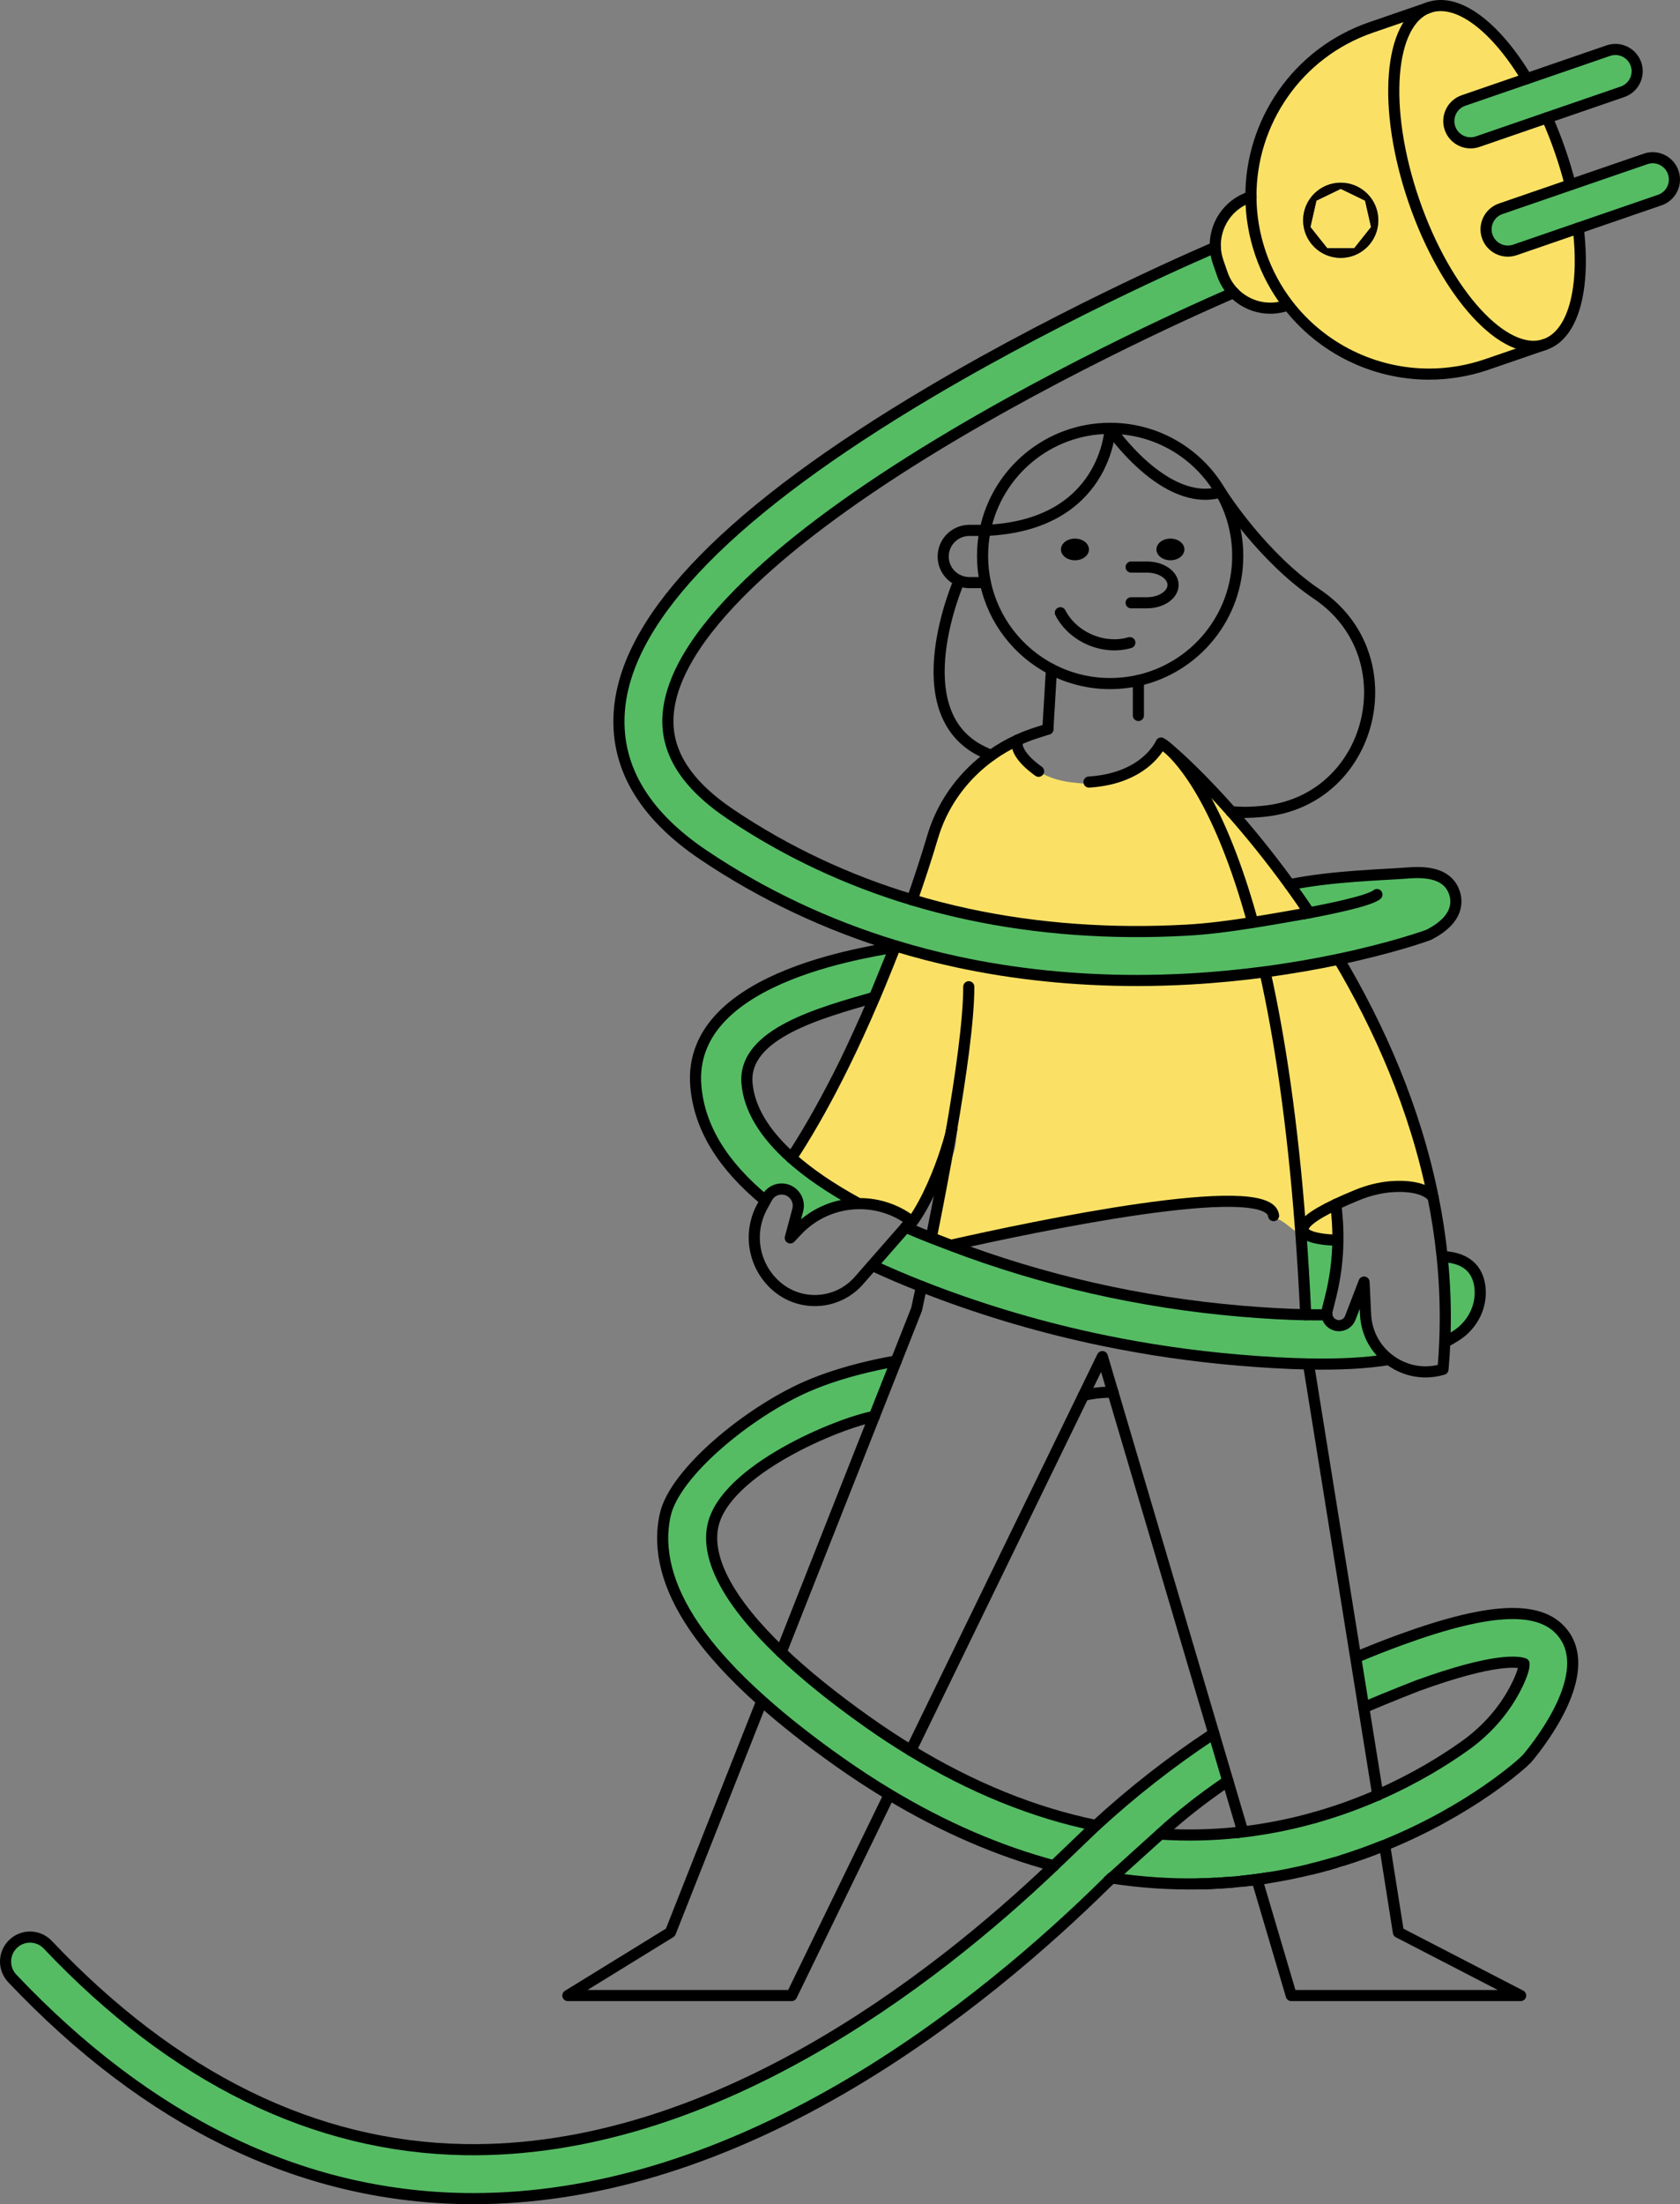 <?xml version="1.0" encoding="UTF-8"?>
<svg id="Ebene_4" data-name="Ebene 4" xmlns="http://www.w3.org/2000/svg" viewBox="0 0 755.58 991.1">
  <rect x="0" y="0" width="755.58" height="991.1" fill="#808080" stroke="none"/>
  <defs>
    <style>
      .cls-1 {
        fill: #fff;
      }

      .cls-2 {
        fill: #fae166;
      }

      .cls-3 {
        fill: #090400;
      }

      .cls-4 {
        fill: #55bc64;
      }

      .cls-5 {
        fill: none;
        stroke: #000;
        stroke-linecap: round;
        stroke-linejoin: round;
        stroke-width: 5px;
      }
    </style>
  </defs>
  <path class="cls-2" d="M588.06,409.59c-1.5-2.16-3-4.33-4.5-6.49-3.83-5.52-7.66-11.06-11.93-16.25-3.32-4.04-6.89-7.87-10.5-11.65-7.79-8.18-15.77-16.18-23.23-24.67-1.25-1.43-2.5-2.88-3.95-4.11-1.44-1.22-3.05-2.2-4.52-3.39-2.57-2.08-4.66-4.76-6.03-7.76,.21,.64-.46,1.61-.83,1.04-3.92,3.89-8.07,7.55-12.41,10.97-1.99,1.56-4.05,3.09-6.4,4.05-4.12,1.68-8.74,1.44-13.18,1.17-5.89-.35-11.87-.72-17.43-2.71-5.4-1.93-10.24-5.39-13.81-9.87-1.72-2.16-3.47-4.74-6.19-5.17-2.54-.4-4.95,1.3-6.59,3.28-1.64,1.98-2.86,4.32-4.79,6.02-1.4,1.23-3.09,2.05-4.62,3.11-3.56,2.46-6.11,6.11-8.39,9.78-8.94,14.37-15.11,30.46-18.05,47.13,25.28,5.65,50.1,10.71,75.75,14.34,5.62,.8,11.25,1.54,16.92,1.77,7.54,.3,15.08-.33,22.59-.95,16.6-1.38,33.22-2.76,49.63-5.63,4.68-.82,8.57-1.26,12.45-4Z"/>
  <path class="cls-2" d="M574.38,548.19c-2.71-1.94-5.46-3.9-8.58-5.05-4.11-1.52-8.59-1.54-12.97-1.55-6.05-.01-12.12-.02-18.14,.69-3.58,.43-7.13,1.11-10.7,1.56-15.58,1.96-31.86-.45-46.72,4.62-4.41,1.5-8.59,3.64-13.06,4.95-11.6,3.39-24.48,1-35.72,5.46-3.36,1.33-7.37-1.81-9.78-4.51,7.11-8.46,5.34-21,8.68-31.53,.67-2.13,1.55-4.19,2.07-6.36,.43-1.79,.6-3.64,.78-5.48,2.06-21.9,4.13-43.8,6.19-65.71v2.99c-2.55,15.61-3.95,31.41-4.2,47.23-1.25,.55-1.72,2.06-2.04,3.39-2.79,11.29-5.89,22.51-9.3,33.63-.69,2.24-1.4,4.51-2.75,6.42-2.12,2.99-5.84,5.29-6.02,8.95-4.65,1.06-8.51-3.41-12.8-5.5-3.27-1.59-7.05-1.81-10.68-1.5-1.41,.12-2.84,.32-4.24,.06-1.04-.2-2.02-.64-2.98-1.11-9.67-4.7-18.64-11.57-25.27-20.03,2.34-9.53,11.31-15.86,15.94-24.51,2.36-4.41,3.54-9.35,5.44-13.98,1.75-4.28,4.1-8.29,6.3-12.36,7.39-13.66,13.12-28.13,18.84-42.57l-46.54,93.9c5.18-8.43,10.36-16.86,15.53-25.29,1.81-2.94,3.62-5.89,5.21-8.96,1.93-3.72,3.54-7.6,5.14-11.47,6.53-15.78,13.07-31.55,19.6-47.33,28.36,4.31,55.95,13.78,84.64,13.81,6.98,0,13.96-.56,20.93-.26,6.78,.29,13.51,1.4,20.29,1.42,6.07,.02,12.11-.82,18.12-1.66,13.16-1.84,26.33-3.68,39.49-5.51,3.96-.55,14.64-3.87,17.71-1.68,1.81,1.28,3.3,6.8,4.3,8.84,1.44,2.96,2.88,5.93,4.32,8.89,6.52,13.4,13.04,26.8,19.36,40.29,2.31,4.92,4.61,9.96,5.3,15.35,.49,3.85,.13,7.81,1.13,11.56,1.51,5.69,6.08,10.95,4.81,16.7-5.83-1.36-11.81-2.1-17.8-2.19-3.25-.05-6.53,.1-9.67,.91-4.13,1.07-7.88,3.23-11.57,5.38-.99,.57-2.04,1.21-2.5,2.26-.32,.72-.32,1.54-.3,2.33,.05,3.22,1.34,9.29,.18,12.25-1.24,3.12-4.43,2.32-7.84,1.63-3.35-.68-6.51-2.07-9.48-3.72-1.91-1.05-6.68-5.67-8.65-5.67Z"/>
  <g>
    <g>
      <path class="cls-2" d="M601.26,546.2c.36,3.8,.51,7.62,.47,11.42h-1.35s-14.31-.24-14.31-4.94c0-2.38,3.68-5.91,14.76-11.15l.43,4.67Z"/>
      <path class="cls-4" d="M752.54,77.53c.36,1.05,.54,2.13,.54,3.18,0,4.07-2.55,7.86-6.61,9.26l-36.67,12.61-28.47,9.8c-5.12,1.76-10.68-.96-12.44-6.07s.96-10.68,6.07-12.44l31.27-10.76,33.87-11.65c5.11-1.76,10.68,.95,12.44,6.07Z"/>
      <path class="cls-4" d="M735.78,28.84c.36,1.06,.54,2.13,.54,3.19,0,4.06-2.55,7.85-6.61,9.25l-33.91,11.67-31.23,10.75c-5.11,1.76-10.68-.96-12.44-6.07-1.75-5.11,.96-10.68,6.07-12.44l28.48-9.8,36.66-12.62c5.12-1.76,10.69,.96,12.44,6.07Z"/>
      <path class="cls-2" d="M709.81,102.6c3.24,26.87-2.03,47.83-14.95,52.28-18.15,6.24-44.53-22.61-58.93-64.45-14.39-41.84-11.36-80.82,6.79-87.07,12.97-4.46,29.96,8.69,43.96,32.03l-28.48,9.8c-5.11,1.76-7.82,7.33-6.07,12.44,1.76,5.11,7.33,7.83,12.44,6.07l31.23-10.75,10.41,30.09,.02,.07-31.27,10.76c-5.11,1.76-7.83,7.33-6.07,12.44s7.32,7.83,12.44,6.07l28.47-9.8v.02Z"/>
      <path class="cls-1" d="M706.21,83.04l-10.41-30.09c2.14,4.79,4.04,9.63,5.85,14.86,1.79,5.21,3.31,10.17,4.56,15.23Z"/>
      <path class="cls-4" d="M703.57,735.23c12.45,17.65-9.4,46.59-16.39,55.04-.3,.35-.64,.66-.95,1.01-1.06,1.2-24.31,22.59-63.86,38.58-3.01,1.22-6.12,2.41-9.33,3.55,3.01-1.08,5.94-2.2,8.78-3.34l-24.5,8.37c-2.56,.72-5.12,1.4-7.69,2.03-6.43,1.58-12.89,2.88-19.37,3.89-.61,.1-1.21,.19-1.82,.27-.75,.12-1.51,.23-2.26,.33-2.58,.36-5.17,.67-7.76,.94-1.37,.14-2.73,.27-4.1,.39-1.94,.16-3.88,.3-5.82,.41-.56,.04-1.12,.07-1.68,.1-2.47,.13-4.94,.22-7.41,.27-13.1,.25-26.25-.63-39.4-2.65l21.83-19.73c11.7,.75,23.38,.5,34.98-.74h0c.94-.1,1.89-.21,2.83-.32,.13-.02,.26-.04,.39-.05,1.1-.14,2.19-.28,3.29-.43,1.17-.17,2.35-.34,3.52-.53,1.18-.18,2.35-.37,3.52-.58,1.26-.22,2.52-.45,3.78-.69,1.08-.21,2.15-.43,3.23-.66,1.34-.28,2.69-.57,4.03-.89,.99-.22,1.97-.46,2.96-.7,.89-.22,1.79-.45,2.68-.68,1.43-.37,2.86-.76,4.28-1.16,.86-.24,1.71-.49,2.56-.74,2.04-.6,4.05-1.23,6.02-1.88,.93-.3,1.85-.61,2.77-.92,.94-.32,1.88-.65,2.8-.98,.82-.29,1.64-.59,2.44-.89,.05-.01,.1-.03,.15-.06,.88-.32,1.76-.65,2.62-.99,2.6-1,5.12-2.03,7.57-3.09,.44-.19,.88-.38,1.31-.57l.08-.03h0c17.29-7.57,30.72-16.06,39.53-22.38,9.11-6.54,16.73-14.99,22.01-24.88,2.71-5.09,4.38-9.5,4.24-11.8-2.23-.84-12.64-2.92-47.97,9.94,0,0-11.55,4.45-24.13,9.81l-3.65-22.68,.73-.12c6.42-2.72,12.93-5.28,19.52-7.68,41.33-15.05,64.03-15.69,73.63-2.09Z"/>
      <path class="cls-2" d="M694.86,154.88l-26.06,8.96c-8.64,2.97-17.43,4.38-26.08,4.38-24.79,0-48.37-11.6-63.49-31.26-5.17-6.71-9.35-14.35-12.25-22.8-2.93-8.52-4.34-17.19-4.38-25.72-.15-33.39,20.74-64.64,54.06-76.11l26.06-8.97c-18.15,6.25-21.18,45.23-6.79,87.07,14.4,41.84,40.78,70.69,58.93,64.45Zm-74.95-55.82c0-9.35-7.57-16.92-16.92-16.92s-16.92,7.57-16.92,16.92,7.58,16.92,16.92,16.92,16.92-7.58,16.92-16.92Z"/>
      <path class="cls-4" d="M665.67,579.47c.7,8.5-3.66,16.58-10.86,21.15-1.51,.96-3.12,1.89-4.78,2.83h-.24c.56-13.1,.11-25.91-1.18-38.4l.29-.03c12.63,.58,16.21,7.76,16.77,14.45Z"/>
      <path class="cls-4" d="M586.6,410.84s.85-.15,2.29-.41c-2.94-4.37-5.89-8.58-8.83-12.63,18.72-3.9,42.9-4.48,51.99-5.19,5.96-.47,18.37-1.44,21.98,8.52,1.48,4.1,2.08,12-10.69,18.81-.46,.25-.93,.46-1.42,.64-1.04,.37-15.75,5.65-39.8,10.73-9.65,2.03-20.81,4.04-33.19,5.68-10.44,1.39-21.74,2.52-33.75,3.2-8.02,.45-16,.68-23.91,.68-27.86,0-54.91-2.79-80.72-8.34-9.45-2.04-18.72-4.44-27.82-7.22-30.97-9.42-59.89-23.1-86.26-40.82-27.55-18.51-40.27-40.76-37.81-66.14,4.05-41.77,51.02-89.55,139.61-142.01,64.26-38.05,127.66-64.87,128.3-65.14h.02c.09,2.16,.49,4.34,1.23,6.49l1.89,5.47c1.12,3.26,2.9,6.09,5.14,8.42-.94,.41-62.74,26.59-125.56,63.8-36.66,21.72-66.15,42.74-87.65,62.47-25.5,23.41-39.33,44.48-41.08,62.62-1.64,16.95,7.58,31.92,28.18,45.76,24.87,16.72,52.2,29.57,81.51,38.38,8.16,2.45,16.47,4.59,24.93,6.41,31.2,6.71,64.43,9.14,98.77,7.21,9.52-.54,19.81-1.9,29.47-3.44,8.55-1.34,16.59-2.81,23.18-3.95Z"/>
      <path class="cls-4" d="M588.49,613.31c-9.58-.18-20.15-.79-31.77-1.78-20.59-1.76-40.94-4.72-60.94-8.87-26.21-5.45-51.83-12.93-76.62-22.39-1.61-.61-3.18-1.22-4.72-1.83-7.89-3.1-14.97-6.12-22.07-9.44l-.07-.06,15.03-17.15c.31,.13,.61,.27,.92,.4,3.46,1.52,6.95,2.93,10.57,4.35,2.75,1.07,5.58,2.15,8.54,3.28,41.59,15.88,85.65,25.89,130.95,29.75,11.05,.94,20.64,1.43,28.94,1.6,.23,0,.45,0,.67,0,2.97,.05,6.18,.03,8.83,0,.22,2.13,1.7,4.01,3.86,4.66,2.74,.83,5.65-.59,6.68-3.26l6.19-16.1,.69,14.6c.4,8.41,4.52,15.56,10.56,20.18l-.04,.05c-10.11,1.63-22.09,2.27-36.2,2Z"/>
      <path class="cls-1" d="M597.32,838.44l24.5-8.37c-2.84,1.14-5.77,2.26-8.78,3.34-2.97,1.06-6.01,2.08-9.13,3.06-1.15,.37-2.31,.72-3.48,1.07-1.03,.3-2.07,.6-3.11,.9Z"/>
      <path class="cls-1" d="M619.58,807.14c-.43,.19-.87,.38-1.31,.57-2.45,1.05-4.97,2.08-7.57,3.09-.87,.33-1.74,.66-2.62,.99-.05,.03-.1,.05-.15,.06-.81,.3-1.62,.59-2.44,.89-.92,.33-1.86,.66-2.8,.98-.92,.31-1.84,.62-2.77,.92-1.97,.65-3.98,1.28-6.02,1.88-.85,.25-1.7,.5-2.56,.74l28.24-10.12Z"/>
      <polygon class="cls-2" points="613.92 90.22 616.62 102.09 609.06 111.6 596.94 111.6 589.38 102.09 592.08 90.22 603 84.94 613.92 90.22"/>
      <path class="cls-3" d="M602.99,82.14c9.35,0,16.92,7.57,16.92,16.92s-7.57,16.92-16.92,16.92-16.92-7.58-16.92-16.92,7.58-16.92,16.92-16.92Zm13.63,19.95l-2.7-11.87-10.92-5.28-10.92,5.28-2.7,11.87,7.56,9.51h12.12l7.56-9.51Z"/>
      <path class="cls-1" d="M610.7,810.8c2.6-1.01,5.12-2.04,7.57-3.09-2.45,1.06-4.97,2.09-7.57,3.09Z"/>
      <path class="cls-1" d="M608.08,811.79c.88-.33,1.75-.66,2.62-.99-.86,.34-1.74,.67-2.62,.99Z"/>
      <path class="cls-1" d="M607.93,811.85c-.8,.3-1.62,.6-2.44,.89,.82-.3,1.63-.59,2.44-.89Z"/>
      <path class="cls-1" d="M599.92,814.64c.93-.3,1.85-.61,2.77-.92-.92,.31-1.84,.62-2.77,.92Z"/>
      <path class="cls-4" d="M600.38,557.61h1.35c-.09,8.59-1.19,17.14-3.28,25.47l-1.56,6.21c-.11,.44-.17,.89-.17,1.33,0,.19,.01,.37,.03,.56-2.65,.03-5.86,.05-8.83,0-.22,0-.44,0-.67,0-.63-13.51-1.41-26.3-2.32-38.41l1.14-.08c0,4.7,14.31,4.93,14.31,4.93Z"/>
      <path class="cls-1" d="M591.34,817.26c.86-.24,1.71-.49,2.56-.74-.85,.25-1.7,.5-2.56,.74Z"/>
      <path class="cls-1" d="M591.34,817.26c-1.42,.4-2.85,.79-4.28,1.16-.89,.23-1.78,.46-2.68,.68-.99,.24-1.97,.48-2.96,.7-1.34,.32-2.69,.61-4.03,.89-1.08,.23-2.15,.45-3.23,.66-1.26,.24-2.52,.47-3.78,.69-1.17,.21-2.35,.4-3.52,.58-1.17,.19-2.35,.36-3.52,.53-1.1,.15-2.19,.29-3.29,.43-.13,0-.26,.03-.39,.05-.22,.02-.45,.05-.67,.07l-.05-.16,32.4-6.28Z"/>
      <path class="cls-1" d="M584.38,819.1c.9-.22,1.79-.45,2.68-.68-.89,.23-1.79,.46-2.68,.68Z"/>
      <path class="cls-1" d="M581.42,819.8c.99-.22,1.97-.46,2.96-.7-.99,.24-1.97,.48-2.96,.7Z"/>
      <path class="cls-2" d="M554.85,131.58c-2.24-2.33-4.02-5.16-5.14-8.42l-1.89-5.47c-.74-2.15-1.14-4.33-1.23-6.49-.41-9.84,5.62-19.19,15.41-22.56l.6-.2c.04,8.53,1.45,17.2,4.38,25.72,2.9,8.45,7.08,16.09,12.25,22.8l-.48,.37c-8.68,2.99-17.92,.45-23.9-5.75Z"/>
      <path class="cls-1" d="M574.16,821.35c1.08-.21,2.15-.43,3.23-.66-1.08,.23-2.15,.45-3.23,.66Z"/>
      <path class="cls-1" d="M566.86,822.62c1.17-.18,2.35-.37,3.52-.58-1.17,.21-2.34,.4-3.52,.58Z"/>
      <path class="cls-1" d="M560.05,823.58c1.1-.14,2.19-.28,3.29-.43-1.1,.15-2.19,.29-3.29,.43Z"/>
      <path class="cls-1" d="M558.99,823.7c.22-.02,.45-.05,.67-.07-.94,.11-1.89,.22-2.83,.32,.72-.08,1.44-.16,2.16-.25Z"/>
      <path class="cls-1" d="M558.94,823.54l.05,.16c-.72,.09-1.44,.17-2.16,.25l2.11-.41Z"/>
      <path class="cls-4" d="M545.92,779.51l6.32,21.36h0l-1.69,1.08c-9.9,6.81-19.67,14.39-28.7,22.74l-21.83,19.73s-.06-.01-.09-.01l-1.26,1.23-.12,.11c-.44,.43-.87,.85-1.3,1.28-26.23,25.86-68.12,62.84-118.74,92.15-56.65,32.81-112.33,49.42-165.57,49.42-1.46,0-2.91-.01-4.37-.03-73.72-1.27-142.03-34.57-203.05-99-4.17-4.41-3.98-11.37,.43-15.55s11.37-3.99,15.55,.42c56.79,59.97,119.86,90.97,187.45,92.13,110.5,1.86,210.74-75.85,265.03-127.62h-.02l18.91-18.13h.02c16.4-15.06,33.76-28.64,52.01-40.7l1.03-.61Z"/>
      <path d="M526.4,242.18c3.47,0,6.29,2.18,6.29,4.87s-2.82,4.88-6.29,4.88-6.3-2.18-6.3-4.88,2.82-4.87,6.3-4.87Z"/>
      <path class="cls-4" d="M409.64,787.08c27.52,16.75,55.4,28.06,83.22,33.74l-18.91,18.13c-24.84-6.66-49.57-17.35-73.94-31.99-7.55-4.52-15.07-9.44-22.55-14.72-13.21-9.33-24.81-18.45-34.74-27.32-13.1-11.67-23.32-22.89-30.56-33.56-12.05-17.75-16.42-34.64-12.97-50.19,4.22-19.01,37.26-46.07,63.38-57.6,18.41-8.12,39.76-11.46,40.48-11.59l-9.85,24.92c-16.23,2.97-67,23.99-72.54,49.06-3.33,15.08,7.39,34.68,30.66,56.92,10.45,9.98,23.45,20.51,38.84,31.39,6.47,4.57,12.97,8.85,19.48,12.81Z"/>
      <path d="M483.46,242.18c3.48,0,6.3,2.18,6.3,4.87s-2.82,4.88-6.3,4.88-6.3-2.18-6.3-4.88,2.82-4.87,6.3-4.87Z"/>
      <path class="cls-1" d="M424.14,521.1l11.57-77.42c0,15.06-3.58,40.25-7.94,65.45-.62,2.61-1.86,6.92-3.63,11.97Z"/>
      <path class="cls-1" d="M424.14,521.1c1.77-5.05,3.01-9.36,3.63-11.97-2.9,16.76-6.15,33.54-8.92,47.34l5.29-35.37Z"/>
      <path class="cls-4" d="M402.59,425.66l-9.3,22.75c-23.6,6.83-59.33,16.18-57.32,38.77,1.01,11.31,7.76,22.54,19.97,33.45,7.63,6.82,17.4,13.52,29.23,20.03l.02,.57c-9.79,.36-19.4,4.43-26.58,12.02l-3.18,3.37,3.36-12.56c.17-.64,.25-1.29,.25-1.93,0-2.8-1.57-5.43-4.17-6.72-3.6-1.78-7.96-.4-9.88,3.12l-.72,1.32-.15-.08c-19.29-15.9-29.54-32.86-31.15-51.22-4.57-51.95,86.67-61.3,89.62-62.89Z"/>
    </g>
    <g>
      <path class="cls-5" d="M498.54,845.75c-.44,.43-.87,.85-1.3,1.28-26.23,25.86-68.12,62.84-118.74,92.15-56.65,32.81-112.33,49.42-165.57,49.42-1.46,0-2.91-.01-4.37-.03-73.72-1.27-142.03-34.57-203.05-99-4.17-4.41-3.98-11.37,.43-15.55s11.37-3.99,15.55,.42c56.79,59.97,119.86,90.97,187.45,92.13,110.5,1.86,210.74-75.85,265.03-127.62h-.02c-24.84-6.66-49.57-17.35-73.94-31.99-7.55-4.52-15.07-9.44-22.55-14.72-13.21-9.33-24.81-18.45-34.74-27.32-13.1-11.67-23.32-22.89-30.56-33.56-12.05-17.75-16.42-34.64-12.97-50.19,4.22-19.01,37.26-46.07,63.38-57.6,18.41-8.12,39.76-11.46,40.48-11.59"/>
      <path class="cls-5" d="M499.92,844.41l-1.26,1.23"/>
      <path class="cls-5" d="M546.82,846.8c-2.47,.13-4.94,.22-7.41,.27"/>
      <path class="cls-5" d="M554.32,846.29c-1.94,.17-3.88,.31-5.82,.41"/>
      <path class="cls-5" d="M570.26,844.36c-.61,.1-1.21,.19-1.82,.27-.75,.12-1.51,.23-2.26,.33-.29,.05-.58,.08-.87,.12-2.29,.31-4.59,.58-6.89,.82"/>
      <path class="cls-5" d="M600.43,837.54c-1.03,.31-2.07,.61-3.11,.9-2.56,.72-5.12,1.4-7.69,2.03"/>
      <path class="cls-5" d="M610.42,745c6.42-2.72,12.93-5.28,19.52-7.68,41.33-15.05,64.03-15.69,73.63-2.09,12.45,17.65-9.4,46.59-16.39,55.04-.3,.35-.64,.66-.95,1.01-1.06,1.2-24.31,22.59-63.86,38.58-3.01,1.22-6.12,2.41-9.33,3.55-2.96,1.07-6.01,2.09-9.13,3.06"/>
      <path class="cls-5" d="M393.2,636.9c-16.23,2.97-67,23.99-72.54,49.06-3.33,15.08,7.39,34.68,30.66,56.92,10.45,9.98,23.45,20.51,38.84,31.39,6.47,4.57,12.97,8.85,19.48,12.81,27.52,16.75,55.4,28.06,83.22,33.74h.02c16.4-15.06,33.76-28.64,52.01-40.7l1.03-.61"/>
      <path class="cls-5" d="M552.23,800.87l-1.69,1.08c-9.9,6.81-19.67,14.39-28.7,22.74l-21.83,19.73-1.35,1.22-.12,.11"/>
      <path class="cls-5" d="M619.66,807.1c17.29-7.56,30.72-16.05,39.53-22.37,9.11-6.54,16.73-14.99,22.01-24.88,2.71-5.09,4.38-9.5,4.24-11.8-2.23-.84-12.64-2.92-47.97,9.94,0,0-11.55,4.45-24.13,9.81"/>
      <path class="cls-5" d="M521.84,824.69c11.7,.75,23.38,.5,34.98-.74"/>
      <path class="cls-5" d="M549.03,221.34c4.86,8.42,7.64,18.21,7.64,28.64,0,27.33-19.1,50.2-44.68,55.98-4.08,.92-8.33,1.41-12.7,1.41-9.52,0-18.5-2.32-26.4-6.43-15-7.78-26.13-21.99-29.72-38.99-.83-3.86-1.26-7.86-1.26-11.97s.4-7.78,1.15-11.49c5.32-26.18,28.47-45.89,56.23-45.89,21.23,0,39.76,11.52,49.69,28.66"/>
      <path class="cls-5" d="M508.72,271.04h7.12c6.48,0,11.74-3.59,11.74-8.03,0-2.22-1.32-4.22-3.44-5.68-2.12-1.45-5.06-2.35-8.3-2.35h-7.12"/>
      <line class="cls-5" x1="472.89" y1="300.94" x2="471.29" y2="327.85"/>
      <polyline class="cls-5" points="511.99 305.95 511.99 305.96 511.99 321.71"/>
      <path class="cls-5" d="M418.85,556.47c2.77-13.8,6.02-30.58,8.92-47.34,4.36-25.2,7.94-50.39,7.94-65.45"/>
      <path class="cls-5" d="M403.05,611.98l9.17-23.2s.81-3.67,2.22-10.34"/>
      <line class="cls-5" x1="351.32" y1="742.88" x2="393.2" y2="636.9"/>
      <polyline class="cls-5" points="399.83 807.26 356.03 897.29 255.39 897.29 301.52 868.89 342.52 765.14"/>
      <polyline class="cls-5" points="500.52 626.01 495.79 610 487.3 627.45 409.64 787.08 409.64 787.09"/>
      <polyline class="cls-5" points="558.94 823.54 552.24 800.87 545.92 779.51 500.53 626.01"/>
      <polyline class="cls-5" points="623 831.4 628.93 868.87 683.91 897.29 580.75 897.29 565.31 845.08"/>
      <polyline class="cls-5" points="588.49 613.3 588.49 613.31 609.69 745.12 613.34 767.8 619.66 807.1 619.66 807.11"/>
      <path class="cls-5" d="M568.95,437.11c6.61,29.65,12.34,67.27,15.98,115.65,.91,12.11,1.69,24.9,2.32,38.41h0"/>
      <path class="cls-5" d="M525.13,336.29c6.67,5.75,23.54,24.76,38.27,78.38"/>
      <path class="cls-5" d="M523.24,334.8c.39,.28,.9,.66,1.5,1.16"/>
      <path class="cls-5" d="M402.73,425.31c-.05,.12-.09,.23-.14,.35-17.95,46.44-34.52,76.52-46.65,94.97"/>
      <path class="cls-5" d="M471.29,327.85l-5.41,1.73c-2.84,.91-5.62,1.99-8.3,3.23-4.19,1.93-8.17,4.24-11.88,6.91-11.81,8.45-20.92,20.39-25.59,34.48-.23,.72-.46,1.45-.68,2.18-2.94,9.91-5.98,19.04-9.18,28.23"/>
      <path class="cls-5" d="M602.12,431.31c18.1,30.51,34.33,66.83,42.44,107.16,1.75,8.68,3.12,17.54,4.05,26.58,1.29,12.49,1.74,25.3,1.18,38.39-.16,4.06-.43,8.15-.8,12.26-2.63,.79-5.26,1.17-7.84,1.17-6.05,0-11.8-2.06-16.42-5.61-6.04-4.62-10.16-11.77-10.56-20.18l-.69-14.6-6.19,16.1c-1.03,2.67-3.94,4.09-6.68,3.26-2.16-.65-3.64-2.53-3.86-4.66-.02-.19-.03-.37-.03-.56,0-.44,.06-.89,.17-1.33l1.56-6.21c2.09-8.33,3.19-16.88,3.28-25.46,.04-3.8-.11-7.62-.47-11.42l-.43-4.67"/>
      <path class="cls-5" d="M489.76,351.65c25.75-1.61,32.43-17.54,32.43-17.54,.24,.13,.6,.36,1.05,.69,.42,.31,.92,.7,1.5,1.16,.13,.11,.26,.21,.39,.33,5.12,4.19,15.69,14.05,28.62,28.66,8.09,9.16,17.12,20.18,26.31,32.85,2.94,4.05,5.89,8.26,8.83,12.63,.01,0,.01,.01,.01,.01"/>
      <path class="cls-5" d="M443.06,261.97h-7.11c-1.62,0-3.16-.33-4.56-.91-4.22-1.78-7.19-5.96-7.19-10.83,0-3.24,1.32-6.18,3.44-8.3,2.13-2.12,5.06-3.44,8.31-3.44h7.11c54.56-2.15,56.23-45.89,56.23-45.89,0,0,24.48,35.97,49.69,28.66,0,0,.02,.03,.05,.08,1.09,1.72,18.92,29.43,43.3,45.84,41.45,27.89,25.39,93.08-24.37,97.65-5.09,.47-8.35,.65-14.21,.12h-.04"/>
      <path class="cls-5" d="M431.39,261.06s-26.12,59.27,10.52,76.89l3.78,1.76"/>
      <path class="cls-5" d="M457.58,332.81c-.85,2.86,.86,7.8,9.52,13.99"/>
      <path class="cls-5" d="M600.38,557.61s-14.31-.23-14.31-4.93c0-2.38,3.68-5.91,14.76-11.15,2.75-1.3,5.96-2.71,9.68-4.23,4.71-1.92,9.66-3.2,14.72-3.67,6.33-.58,15.99,.03,19.33,4.84"/>
      <path class="cls-5" d="M428.27,559.8c34.48-7.78,142.49-30.74,144.52-13.2"/>
      <path class="cls-5" d="M428.11,507.5c-.07,.43-.19,.98-.34,1.63-.62,2.61-1.86,6.92-3.63,11.97-3.49,9.92-9.02,22.67-15.82,30.92"/>
      <path class="cls-5" d="M586.61,410.86s-.01-.01-.01-.02c0,0,.85-.15,2.29-.41,6.86-1.29,27.04-5.24,30.39-8.19"/>
      <path class="cls-5" d="M554.86,131.58h-.01c-.94,.41-62.74,26.59-125.56,63.8-36.66,21.72-66.15,42.74-87.65,62.47-25.5,23.41-39.33,44.48-41.08,62.62-1.64,16.95,7.58,31.92,28.18,45.76,24.87,16.72,52.2,29.57,81.51,38.38,8.16,2.45,16.47,4.59,24.93,6.41,31.2,6.71,64.43,9.14,98.77,7.21,9.52-.54,19.81-1.9,29.47-3.44,8.55-1.34,16.59-2.81,23.18-3.95,0-.02-.01-.02-.01-.02"/>
      <path class="cls-5" d="M580.06,397.8c18.72-3.9,42.9-4.48,51.99-5.19,5.96-.47,18.37-1.44,21.98,8.52,1.48,4.1,2.08,12-10.69,18.81-.46,.25-.93,.46-1.42,.64-1.04,.37-15.75,5.65-39.8,10.73-9.65,2.03-20.81,4.04-33.19,5.68-10.44,1.39-21.74,2.52-33.75,3.2-8.02,.45-16,.68-23.91,.68-27.86,0-54.91-2.79-80.72-8.34-9.45-2.04-18.72-4.44-27.82-7.22-30.97-9.42-59.89-23.1-86.26-40.82-27.55-18.51-40.27-40.76-37.81-66.14,4.05-41.77,51.02-89.55,139.61-142.01,64.26-38.05,127.66-64.87,128.3-65.14"/>
      <path class="cls-5" d="M650.03,603.45c1.66-.94,3.27-1.87,4.78-2.83,7.2-4.57,11.56-12.65,10.86-21.15-.56-6.69-4.14-13.87-16.77-14.45"/>
      <path class="cls-5" d="M392.37,569c7.1,3.32,14.18,6.34,22.07,9.44,1.54,.61,3.11,1.22,4.72,1.83,24.79,9.46,50.41,16.94,76.62,22.39,20,4.15,40.35,7.11,60.94,8.87,11.62,.99,22.19,1.6,31.77,1.78,14.11,.27,26.09-.37,36.2-2"/>
      <path class="cls-5" d="M385.17,540.66c-11.83-6.51-21.6-13.21-29.23-20.03-12.21-10.91-18.96-22.14-19.97-33.45-2.01-22.59,33.72-31.94,57.32-38.77l9.3-22.75c-2.95,1.59-94.19,10.94-89.62,62.89,1.61,18.36,11.86,35.32,31.15,51.22"/>
      <path class="cls-5" d="M596.76,591.18h-.01c-2.65,.03-5.86,.05-8.83,0-.22,0-.44,0-.67,0-8.3-.17-17.89-.66-28.94-1.6-45.3-3.86-89.36-13.87-130.95-29.75-2.96-1.13-5.79-2.21-8.54-3.28-3.62-1.42-7.11-2.83-10.57-4.35-.31-.13-.61-.27-.92-.4h-.01"/>
      <path class="cls-5" d="M392.3,568.94l-6.01,6.86c-9.67,11.04-26.5,12.05-37.43,2.24-6.3-5.65-9.63-13.57-9.63-21.59,0-4.74,1.16-9.52,3.56-13.9l1.48-2.7,.72-1.32c1.92-3.52,6.28-4.9,9.88-3.12,2.6,1.29,4.17,3.92,4.17,6.72,0,.64-.08,1.29-.25,1.93l-3.36,12.56,3.18-3.37c7.18-7.59,16.79-11.66,26.58-12.02,8.58-.32,17.29,2.22,24.61,7.74l-2.47,2.82-15.03,17.15Z"/>
      <path class="cls-5" d="M695.8,52.95c2.14,4.79,4.04,9.63,5.85,14.86,1.79,5.21,3.31,10.17,4.56,15.23"/>
      <path class="cls-5" d="M709.81,102.6c3.24,26.87-2.03,47.83-14.95,52.28-18.15,6.24-44.53-22.61-58.93-64.45-14.39-41.84-11.36-80.82,6.79-87.07,12.97-4.46,29.96,8.69,43.96,32.03"/>
      <path class="cls-5" d="M695.8,52.95l-31.23,10.75c-5.11,1.76-10.68-.96-12.44-6.07-1.75-5.11,.96-10.68,6.07-12.44l28.48-9.8,36.66-12.62c5.12-1.76,10.69,.96,12.44,6.07,.36,1.06,.54,2.13,.54,3.19,0,4.06-2.55,7.85-6.61,9.25l-33.91,11.67Z"/>
      <path class="cls-5" d="M709.8,102.58l-28.47,9.8c-5.12,1.76-10.68-.96-12.44-6.07s.96-10.68,6.07-12.44l31.27-10.76,33.87-11.65c5.11-1.76,10.68,.95,12.44,6.07,.36,1.05,.54,2.13,.54,3.18,0,4.07-2.55,7.86-6.61,9.26l-36.67,12.61Z"/>
      <path class="cls-5" d="M562.6,88.44l-.6,.2c-9.79,3.37-15.82,12.72-15.41,22.56,.09,2.16,.49,4.34,1.23,6.49l1.89,5.47c1.12,3.26,2.9,6.09,5.14,8.42,5.98,6.2,15.22,8.74,23.9,5.75"/>
      <path class="cls-5" d="M642.72,3.36l-26.06,8.97c-33.32,11.47-54.21,42.72-54.06,76.11,.04,8.53,1.45,17.2,4.38,25.72,2.9,8.45,7.08,16.09,12.25,22.8,15.12,19.66,38.7,31.26,63.49,31.26,8.65,0,17.44-1.41,26.08-4.38l26.06-8.96"/>
      <path class="cls-5" d="M597.32,838.44c-2.56,.72-5.12,1.4-7.69,2.03-6.43,1.58-12.89,2.88-19.37,3.89-.61,.1-1.22,.19-1.82,.27-.75,.12-1.51,.23-2.26,.33-2.58,.36-5.17,.67-7.76,.94-1.37,.14-2.73,.27-4.1,.39-1.94,.16-3.88,.3-5.82,.41-.56,.04-1.12,.07-1.68,.1-2.47,.13-4.94,.22-7.41,.27-13.1,.25-26.25-.63-39.4-2.65-.03,0-.06-.01-.09-.01"/>
      <path class="cls-5" d="M621.82,830.07c-2.84,1.14-5.77,2.26-8.78,3.34-2.97,1.06-6.01,2.08-9.13,3.06-1.15,.37-2.31,.72-3.48,1.07-1.03,.3-2.07,.6-3.11,.9"/>
      <path class="cls-5" d="M591.34,817.26c.86-.24,1.71-.49,2.56-.74,2.04-.6,4.05-1.23,6.02-1.88,.93-.3,1.85-.61,2.77-.92,.94-.32,1.88-.65,2.8-.98,.82-.29,1.64-.59,2.44-.89,.05-.01,.1-.03,.15-.06,.88-.32,1.76-.65,2.62-.99,2.6-1,5.12-2.03,7.57-3.09,.44-.19,.88-.38,1.31-.57"/>
      <line class="cls-5" x1="619.66" y1="807.11" x2="619.58" y2="807.14"/>
      <path class="cls-5" d="M556.83,823.95c.94-.1,1.89-.21,2.83-.32,.13-.02,.26-.04,.39-.05,1.1-.14,2.19-.28,3.29-.43,1.17-.17,2.35-.34,3.52-.53,1.18-.18,2.35-.37,3.52-.58,1.26-.22,2.52-.45,3.78-.69,1.08-.21,2.15-.43,3.23-.66,1.34-.28,2.69-.57,4.03-.89,.99-.22,1.97-.46,2.96-.7,.89-.22,1.79-.45,2.68-.68,1.43-.37,2.86-.76,4.28-1.16"/>
      <line class="cls-5" x1="556.83" y1="823.95" x2="556.82" y2="823.95"/>
      <line class="cls-5" x1="393.2" y1="636.9" x2="403.05" y2="611.98"/>
      <line class="cls-5" x1="473.95" y1="838.95" x2="492.86" y2="820.82"/>
      <path class="cls-5" d="M487.3,627.45s5.97-1.61,13.22-1.44h.01"/>
      <path class="cls-5" d="M476.9,275.52c5.6,10.95,19.45,16.9,31.25,13.44"/>
    </g>
  </g>
</svg>